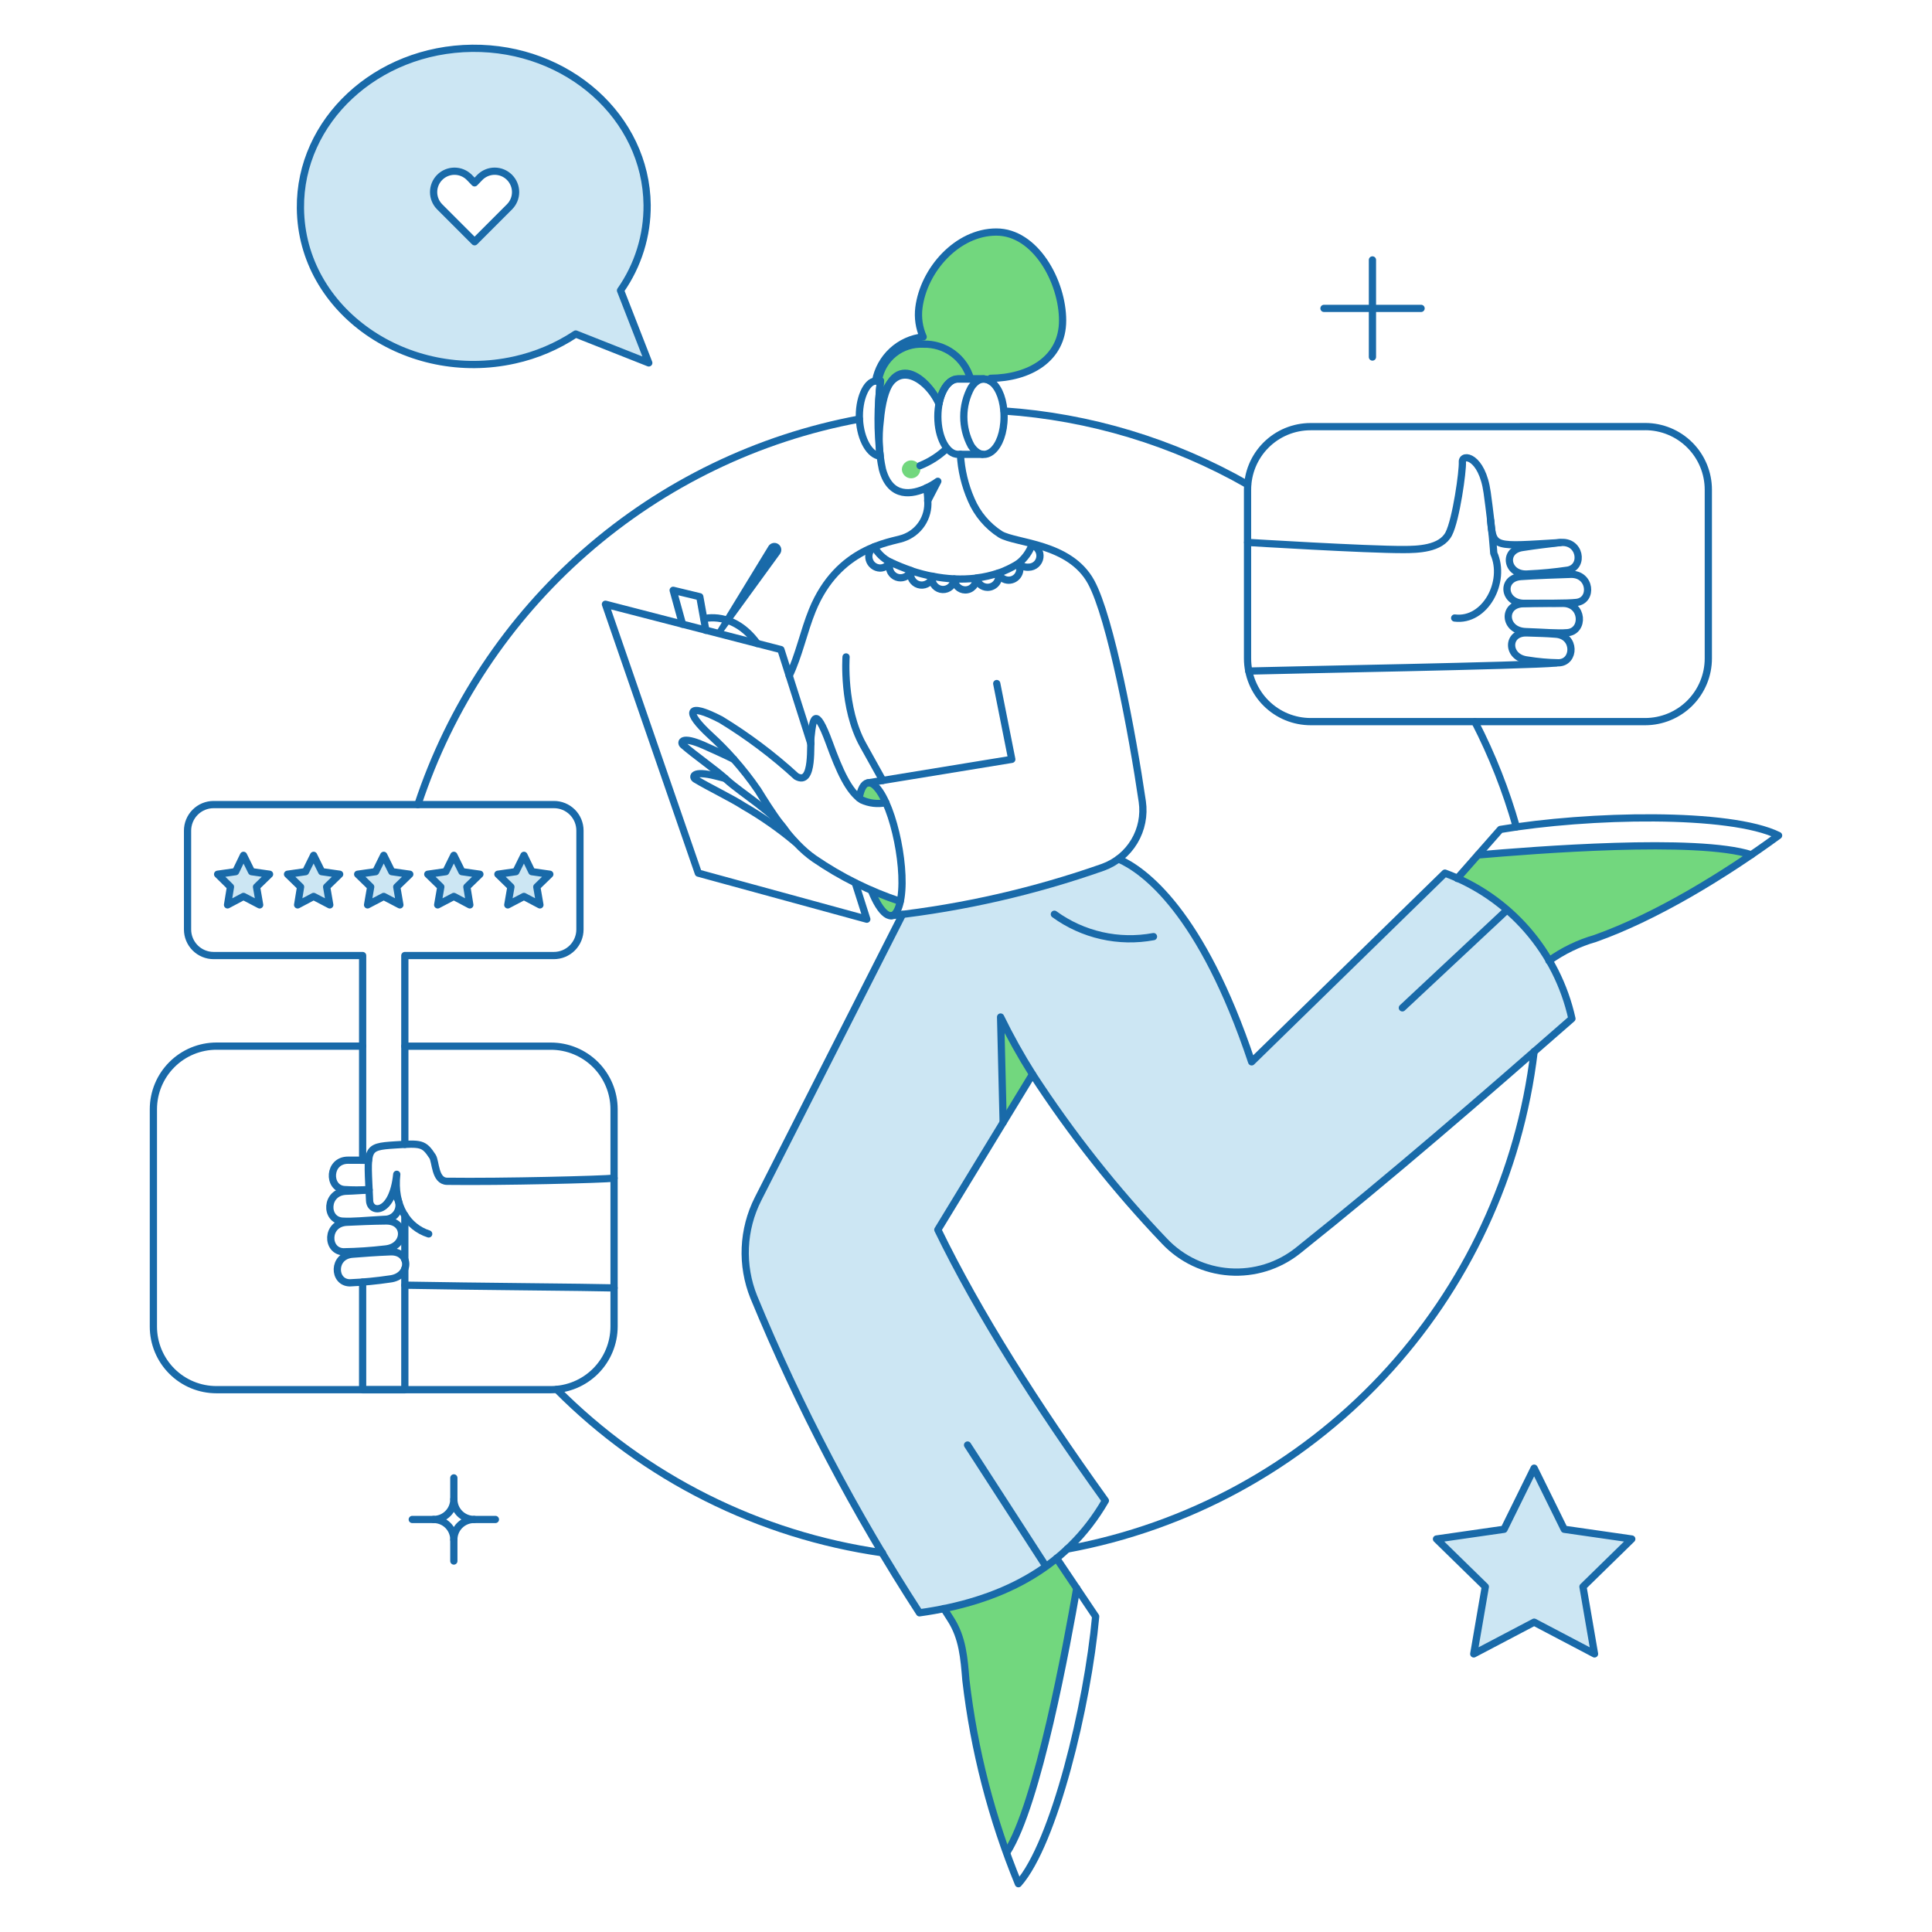 <?xml version="1.0" encoding="UTF-8"?><svg id="a" xmlns="http://www.w3.org/2000/svg" xmlns:xlink="http://www.w3.org/1999/xlink" viewBox="0 0 150 150"><defs><style>.c{stroke-linecap:round;}.c,.d,.e{fill:none;}.c,.e{stroke:#196aa9;stroke-linejoin:round;stroke-width:.562px;}.f{clip-path:url(#b);}.g,.h{fill:#cce6f3;}.h{fill-rule:evenodd;}.i{fill:#196aa9;}.j{fill:#72d77e;}</style><clipPath id="b"><rect class="d" width="150" height="150"/></clipPath></defs><g class="f"><path class="g" d="m112.185,67.789l-14.99,14.664c-3.905-11.686-8.366-14.891-10.332-15.761-1.979,1.505-11.737,3.643-16.771,4.29l-11.229,22.13c-.59,1.17-.925,2.453-.982,3.762-.057,1.31.166,2.617.654,3.833,3.531,8.551,7.838,16.76,12.868,24.525,6.155-.855,11.357-3.363,14.435-8.707-5.372-7.481-9.875-14.578-13.01-21.033l5.072-8.336-.213-8.18c3.106,6.413,8.521,12.91,12.724,17.385,1.322,1.402,3.123,2.255,5.045,2.389,1.922.135,3.824-.458,5.329-1.662,7.31-5.828,14.307-11.913,21.261-18-.568-2.557-1.769-4.931-3.491-6.905-1.723-1.974-3.913-3.484-6.37-4.394Z"/><path class="h" d="m39.027,13.431c.197.082.376.201.526.352.151.151.27.329.352.526.082.197.124.408.124.621s-.042.424-.124.621c-.082.197-.201.376-.352.526l-2.708,2.693-2.708-2.693c-.304-.304-.475-.717-.475-1.147s.171-.843.475-1.147c.304-.304.717-.475,1.147-.475s.843.171,1.147.475l.413.413.413-.413c.151-.151.329-.27.526-.352s.408-.124.621-.124.424.042.621.124Zm11.344,14.744l-5.671-2.243c-1.444.958-3.053,1.641-4.745,2.015-8.279,1.853-16.555-3.76-16.63-11.785-.067-6.783,5.897-12.338,13.336-12.413,7.424-.071,13.504,5.359,13.582,12.16.02,2.375-.703,4.696-2.066,6.641l2.194,5.625Z"/><polygon class="g" points="18.905 66.408 19.532 67.676 20.929 67.876 19.917 68.859 20.159 70.255 18.905 69.599 17.665 70.255 17.893 68.859 16.896 67.876 18.292 67.676 18.905 66.408"/><polygon class="g" points="24.349 66.408 24.976 67.676 26.372 67.876 25.36 68.859 25.603 70.255 24.349 69.599 23.109 70.255 23.337 68.859 22.325 67.876 23.722 67.676 24.349 66.408"/><polygon class="g" points="29.792 66.408 30.419 67.676 31.816 67.876 30.804 68.859 31.046 70.255 29.792 69.599 28.538 70.255 28.78 68.859 27.769 67.876 29.165 67.676 29.792 66.408"/><polygon class="g" points="35.236 66.408 35.863 67.676 37.259 67.876 36.247 68.859 36.475 70.255 35.236 69.599 33.982 70.255 34.224 68.859 33.212 67.876 34.609 67.676 35.236 66.408"/><polygon class="g" points="40.679 66.408 41.292 67.676 42.688 67.876 41.677 68.859 41.919 70.255 40.679 69.599 39.425 70.255 39.667 68.859 38.656 67.876 40.052 67.676 40.679 66.408"/><polygon class="g" points="126.691 119.488 121.447 118.733 119.11 113.988 116.773 118.733 111.529 119.488 115.32 123.193 114.422 128.409 119.11 125.944 123.799 128.409 122.901 123.193 126.691 119.488"/><path class="j" d="m71.929,37.88c.067.328.101.662.1.997l.783-1.51c-.279.196-.574.368-.883.513Z"/><path class="j" d="m69.892,69.984c-.385,1.91-1.439,1.183-2.237-.841.728.326,1.475.607,2.237.841Z"/><path class="j" d="m68.78,62.319c-.352.088-.718.103-1.076.044-.358-.059-.7-.19-1.005-.387.328-1.826,1.268-1.467,2.081.343Z"/><path class="i" d="m59.66,42.411l-4.004,6.555c-.034.051-.046.113-.034.173.012.06.048.112.098.146.051.034.113.046.173.034.06-.012.113-.047.147-.098l4.517-6.212c.043-.059.074-.126.09-.197.016-.071.018-.145.006-.216-.013-.072-.04-.14-.08-.201s-.092-.113-.152-.154c-.061-.04-.129-.068-.201-.082-.072-.013-.145-.012-.216.004-.071.016-.138.046-.198.089-.059.043-.109.097-.147.159Z"/><path class="j" d="m70.02,36.44c.006.187.085.364.219.494.134.13.314.203.501.203s.367-.073.501-.203c.134-.13.213-.307.219-.494-.006-.187-.084-.364-.219-.494-.134-.13-.314-.203-.501-.203s-.367.073-.501.203c-.134.13-.213.307-.219.494Z"/><path class="j" d="m80.165,83.407l-2.28,3.734-.214-8.18c.755,1.524,1.586,3.008,2.494,4.446Z"/><path class="j" d="m114.75,66.379l-1.596,1.825c2.995,1.315,5.488,3.558,7.111,6.397,1.088-.781,2.303-1.369,3.591-1.739,4.291-1.685,8.371-3.866,12.155-6.498-4.161-1.382-16.972-.356-21.261.014Z"/><path class="j" d="m82.061,120.999c-2.561,1.994-5.57,3.334-8.765,3.904l.514.812c.926,1.439,1.04,3.021,1.182,4.731.527,4.582,1.584,9.087,3.15,13.425,2.422-3.675,4.717-16.316,5.458-20.563l-1.539-2.31Z"/><path class="j" d="m82.5,24.883c0-3.021-2.108-6.868-5.144-6.868s-5.643,2.936-6.014,5.885c-.095.768.019,1.548.332,2.257-.901.097-1.747.481-2.412,1.096-.665.615-1.115,1.428-1.282,2.319l.37-.014c-.105,1.008-.153,2.021-.146,3.035.611-5.437,3.729-3.388,4.691-1.268.225-1.111.798-1.895,1.468-1.895h2.009c.217.008.427.083.6.214-.02-.094-.042-.183-.064-.271,2.998-.03,5.592-1.498,5.592-4.488Z"/><path class="e" d="m82.5,24.883c0-3.021-2.108-6.868-5.144-6.868s-5.643,2.936-6.014,5.885c-.095.768.019,1.548.332,2.257-.901.097-1.747.481-2.412,1.096-.665.615-1.115,1.428-1.282,2.319l.37-.014c-.105,1.008-.153,2.021-.146,3.035.611-5.437,3.729-3.388,4.691-1.268.225-1.111.798-1.895,1.468-1.895h2.009c.217.008.427.083.6.214-.02-.094-.042-.183-.064-.271,2.998-.03,5.592-1.498,5.592-4.488Z"/><path class="c" d="m68.509,120.557c-9.581-1.366-18.456-5.818-25.28-12.682"/><path class="c" d="m119.11,81.64c-1.127,9.468-5.255,18.327-11.781,25.279-6.526,6.952-15.107,11.631-24.485,13.353"/><path class="c" d="m114.508,56.034c1.342,2.608,2.422,5.344,3.22,8.166"/><path class="c" d="m31.431,88.851v-14.663h11.571c.537,0,1.052-.213,1.432-.593.38-.38.593-.895.593-1.432v-7.679c0-.266-.052-.528-.154-.774-.102-.245-.251-.468-.439-.655-.188-.187-.411-.336-.657-.437s-.509-.152-.774-.151h-26.419c-.266,0-.53.053-.776.155-.246.102-.469.252-.657.441-.188.189-.337.413-.438.659-.101.247-.153.511-.152.777v7.664c0,.537.213,1.052.593,1.432.38.38.895.593,1.432.593h11.569v15.886"/><line class="c" x1="31.431" y1="97.8" x2="31.431" y2="94.352"/><polyline class="c" points="28.154 99.546 28.154 107.903 31.431 107.903 31.431 98.498"/><path class="c" d="m31.431,81.225h11.343c1.3,0,2.547.517,3.466,1.435.919.92,1.436,2.167,1.436,3.467v16.858c0,1.301-.516,2.548-1.435,3.469-.919.92-2.166,1.438-3.467,1.44h-25.964c-.643,0-1.281-.125-1.875-.371-.595-.245-1.135-.606-1.59-1.061-.455-.454-.816-.995-1.063-1.589-.246-.595-.373-1.231-.373-1.875v-16.875c0-1.3.516-2.547,1.436-3.466.919-.919,2.166-1.436,3.466-1.436h11.343"/><path class="c" d="m29.878,96.975c1.695-.134,1.738-2.197.1-2.18-1.226.013-2.081.058-3.049.1-1.625.075-1.61,2.237-.271,2.294,1.076-.016,2.151-.088,3.221-.214Z"/><path class="c" d="m28.614,90.091c-.587-.014-1.024-.014-1.575-.014-1.553-.014-1.61,2.152-.328,2.28.646.043,1.293.043,1.939,0"/><path class="c" d="m30.263,99.3c1.638-.178,1.639-2.166.057-2.109-1.183.043-2.009.116-2.95.185-1.568.116-1.51,2.204-.214,2.223,1.04-.045,2.077-.145,3.107-.299Z"/><path class="c" d="m28.655,92.4c-.617.015-1.151.071-1.756.085-1.65.043-1.681,2.24-.313,2.325.825.05,1.696-.057,3.277-.143.236.007.468-.064.661-.2.193-.137.336-.332.408-.557.072-.225.07-.467-.008-.691-.077-.223-.225-.416-.42-.548"/><path class="c" d="m47.676,91.473c-.812.1-8.75.3-12.968.242-.955-.014-.872-1.537-1.125-1.924-.675-1.034-.883-1.028-2.907-.9-2.38.15-2.161.256-1.981,4.332.044.998,1.781,1.112,2.109-2.052-.271,2.437.841,4.104,2.479,4.631"/><path class="c" d="m47.676,99.994c-2.052-.057-10.887-.114-16.245-.214"/><polygon class="c" points="18.905 66.408 19.532 67.676 20.929 67.876 19.917 68.859 20.159 70.255 18.905 69.599 17.666 70.255 17.894 68.859 16.896 67.876 18.293 67.676 18.905 66.408"/><polygon class="c" points="24.349 66.408 24.976 67.676 26.372 67.876 25.361 68.859 25.603 70.255 24.349 69.599 23.109 70.255 23.337 68.859 22.325 67.876 23.722 67.676 24.349 66.408"/><polygon class="c" points="29.792 66.408 30.419 67.676 31.816 67.876 30.804 68.859 31.046 70.255 29.792 69.599 28.538 70.255 28.78 68.859 27.769 67.876 29.165 67.676 29.792 66.408"/><polygon class="c" points="35.236 66.408 35.863 67.676 37.259 67.876 36.248 68.859 36.476 70.255 35.236 69.599 33.982 70.255 34.224 68.859 33.212 67.876 34.609 67.676 35.236 66.408"/><polygon class="c" points="40.679 66.408 41.292 67.676 42.688 67.876 41.677 68.859 41.919 70.255 40.679 69.599 39.425 70.255 39.667 68.859 38.656 67.876 40.052 67.676 40.679 66.408"/><path class="c" d="m118.455,49.037c-1.696-.059-1.838-2.109-.2-2.166,1.226-.043,2.081-.029,3.064-.029,1.625,0,1.709,2.175.37,2.28-.812.065-1.667-.031-3.235-.085Z"/><path class="c" d="m118.597,51.246c-1.638-.179-1.639-2.166-.057-2.109,1.183.043,1.325.03,2.25.1,1.568.117,1.51,2.203.214,2.223-.806-.013-1.611-.084-2.407-.214Z"/><path class="c" d="m112.94,47.983c2.366.3,4.033-2.821,3.035-5.03,0,0-.114-1.867-.513-4.717-.399-2.85-1.966-3.049-1.924-2.366s-.484,4.459-1.054,5.572c-.613,1.196-2.48,1.22-3.477,1.225-2.879.014-12.141-.556-12.141-.556"/><path class="c" d="m96.952,52.101c2.864-.086,21.76-.413,23.854-.627"/><path class="c" d="m118.64,44.563c-1.639.14-2.025-1.807-.456-2.052,1.169-.183,1.995-.272,2.935-.385,1.568-.188,1.907,1.864.627,2.137-1.03.153-2.066.253-3.106.299Z"/><path class="c" d="m118.369,46.843c-1.65.015-1.881-1.966-.285-2.08,1.183-.086,2.925-.14,3.862-.171,1.567-.053,1.753,2.031.456,2.18-.783.09-2.522.057-4.033.071Z"/><path class="c" d="m115.733,40.402c.185,2.18.285,2.025,5.386,1.725"/><path class="c" d="m127.732,33.12c1.3,0,2.547.516,3.466,1.436.919.919,1.436,2.166,1.436,3.466v13.096c0,1.301-.516,2.549-1.435,3.469-.92.92-2.167,1.438-3.467,1.44h-25.964c-.643,0-1.281-.125-1.876-.37-.595-.245-1.135-.606-1.592-1.06-.456-.454-.817-.994-1.065-1.589-.248-.594-.375-1.232-.376-1.875v-13.107c0-.643.125-1.281.37-1.875.246-.595.606-1.135,1.061-1.59.454-.455.994-.817,1.588-1.063.595-.246,1.232-.373,1.875-.373l25.978-.003Z"/><path class="c" d="m71.929,37.88c.31-.141.606-.313.883-.513l-.783,1.51"/><path class="c" d="m74.565,35.272c.065,1.219.35,2.416.841,3.534.469,1.1,1.259,2.033,2.266,2.679,1.181.715,5.373.655,7.04,3.705,1.511,2.764,3.205,11.771,3.975,17.043.156,1.071-.062,2.163-.618,3.092-.556.929-1.414,1.638-2.432,2.008-5.317,1.872-10.831,3.134-16.434,3.761"/><path class="c" d="m72.9,31.324c-.983-2.166-4.056-4.518-4.559,1.368-.156,1.251-.098,2.519.171,3.75.626,2.308,2.366,1.938,3.42,1.439.067.328.101.662.1.998.049.632-.115,1.261-.466,1.789-.351.527-.87.921-1.472,1.118-.942.325-5.025.695-7.025,5.6-.658,1.61-1.055,3.548-1.795,5.073"/><polyline class="c" points="77.386 53.07 78.555 58.955 67.398 60.779"/><path class="c" d="m68.78,62.319c-.634.133-1.293.058-1.881-.215-.998-.641-1.725-2.267-2.508-4.417-1.125-3.066-1.283-1.767-1.411-.6-.116.581.252,3.986-1.154,3.192-1.805-1.654-3.767-3.129-5.857-4.404-2.67-1.387-2.835-.628-.798,1.24.626.571,1.221,1.175,1.781,1.81.682.767,1.315,1.576,1.895,2.423.862,1.386,2.451,4.003,4.389,5.329,2.053,1.407,4.293,2.52,6.655,3.305"/><path class="c" d="m61.071,64.612c-.855-1.453-3.437-2.963-4.671-4.088-.842-.768-2.44-1.875-3.363-2.679-.229-.199-.142-.741,1.61.029.389.173,1.729.77,2.331,1.08"/><path class="c" d="m56.298,60.434c-.308-.084-.573-.15-.713-.182-1.853-.47-1.853.086-1.596.242,1.038.63,2.81,1.477,3.762,2.095,1.397.806,2.723,1.731,3.961,2.764"/><path class="c" d="m66.702,61.962c.266-1.456.926-1.507,1.596-.525,1.32,1.928,2.25,7.153,1.425,9.133-.47,1.13-1.368.353-2.068-1.425"/><polyline class="c" points="66.4 68.545 67.298 71.366 54.217 67.79 47.006 46.914 60.629 50.434 62.952 57.73"/><polyline class="c" points="52.991 48.467 52.264 45.831 54.331 46.33 54.801 48.938"/><path class="c" d="m73.511,34.816c-.602.575-1.308,1.03-2.081,1.339"/><path class="c" d="m65.688,51.004s-.283,3.953,1.311,6.825l1.539,2.764"/><path class="c" d="m70.068,70.999l-11.22,22.099c-.591,1.17-.926,2.453-.983,3.762-.057,1.31.167,2.617.655,3.833,3.526,8.553,7.834,16.763,12.868,24.525,6.155-.855,11.356-3.363,14.434-8.707-5.372-7.481-9.875-14.578-13.009-21.033l7.35-12.07c3.006,4.626,6.437,8.962,10.246,12.953,1.322,1.401,3.123,2.254,5.045,2.388,1.921.135,3.824-.458,5.329-1.661,7.307-5.832,14.307-11.913,21.261-18-.566-2.558-1.765-4.934-3.487-6.908-1.723-1.974-3.913-3.484-6.372-4.391l-15.008,14.653c-3.9-11.676-8.362-14.881-10.328-15.75"/><path class="c" d="m77.885,87.141l-.199-8.18c.744,1.527,1.571,3.011,2.479,4.446"/><path class="c" d="m114.75,66.379c4.275-.369,17.001-1.388,21.225-.016"/><path class="c" d="m113.14,68.203l3.349-3.805c6.811-1.154,17.827-1.396,21.6.47-4.134,3.022-9.45,6.294-14.236,7.993-1.288.37-2.502.958-3.591,1.739"/><path class="c" d="m82.032,120.985l3.035,4.517c-.627,6.883-3.22,17.599-6,20.748-2.074-5.057-3.445-10.374-4.075-15.803-.14-1.71-.256-3.292-1.182-4.731l-.525-.825"/><path class="c" d="m54.644,48.04s2.28-.656,4.147,1.924"/><path class="c" d="m67.868,42.454c-.161.103-.286.255-.354.434-.069.179-.078.375-.027.56.051.185.16.348.311.466.151.118.335.185.527.19.159,0,.315-.045.45-.128.136-.083.246-.201.319-.342-.515-.265-.941-.676-1.226-1.18Z"/><path class="c" d="m69.051,43.993c0,.204.071.402.201.558.131.157.313.262.513.298.201.036.408,0,.585-.102.177-.102.312-.263.382-.454-.549-.186-1.087-.405-1.61-.655-.051.111-.075.233-.071.355Z"/><path class="c" d="m70.69,44.55c0,.215.078.422.221.583.143.161.339.263.553.288.213.025.428-.03.604-.154.176-.124.299-.308.348-.517-.57-.11-1.131-.258-1.681-.442-.029.077-.044.16-.044.242Z"/><path class="c" d="m72.357,44.876c-.008.228.074.45.229.617.155.167.37.267.598.276.228.009.45-.072.619-.226.168-.154.269-.368.279-.596-.574-.028-1.146-.1-1.709-.214.002.041-.016.1-.016.142Z"/><path class="c" d="m74.096,44.947c0,.224.088.44.245.6.157.16.371.252.595.255.117.001.232-.022.34-.068.107-.046.203-.115.283-.201.079-.086.139-.188.177-.298.037-.111.051-.228.04-.345-.558.062-1.12.081-1.681.057Z"/><path class="c" d="m76.674,45.6c.135,0,.268-.032.389-.092.121-.06.226-.148.307-.255.081-.108.137-.232.162-.365.025-.132.019-.269-.017-.399-.55.187-1.119.316-1.696.385.034.202.139.386.295.519.157.133.355.206.56.207Z"/><path class="c" d="m78.313,45.047c.152,0,.301-.04.433-.115.132-.076.242-.185.318-.316.076-.131.117-.28.118-.432,0-.152-.038-.301-.113-.433-.495.306-1.02.559-1.567.755.068.159.181.296.325.392.144.096.314.148.487.15Z"/><path class="c" d="m80.122,42.311c.201.062.373.193.485.37.113.177.158.388.129.596-.028.208-.131.398-.288.538-.157.139-.358.218-.568.222-.148.012-.296-.007-.437-.056-.14-.049-.268-.127-.376-.229.476-.376.84-.873,1.055-1.44Z"/><line class="c" x1="106.556" y1="20.181" x2="106.556" y2="27.719"/><line class="c" x1="110.332" y1="23.943" x2="102.794" y2="23.943"/><path class="c" d="m75.392,34.602c1.019,1.563,2.565.256,2.565-2.25,0-2.494-1.556-3.812-2.565-2.25-.371.692-.564,1.465-.564,2.25s.194,1.558.564,2.25Z"/><path class="c" d="m76.389,29.415h-2.008c-.872,0-1.57,1.318-1.567,2.935.002,1.617.698,2.925,1.567,2.925h1.882"/><path class="c" d="m67.968,29.586c-.684.029-1.325,1.382-1.24,2.993.086,1.539.799,2.775,1.61,2.836-.226-1.941-.217-3.903.028-5.842l-.397.014Z"/><path class="c" d="m68.21,29.486c.141-.806.573-1.533,1.214-2.043.641-.509,1.446-.766,2.263-.722.824-.025,1.632.226,2.296.714.664.488,1.144,1.185,1.366,1.979"/><path class="c" d="m39.554,13.768c-.151-.151-.329-.27-.526-.352-.197-.082-.408-.124-.621-.124s-.424.042-.621.124c-.197.082-.376.201-.526.352l-.413.428-.413-.428c-.304-.304-.717-.475-1.147-.475s-.843.171-1.147.475c-.304.304-.475.717-.475,1.147s.171.843.475,1.147l2.707,2.708,2.707-2.708c.151-.151.27-.329.352-.526.082-.197.124-.408.124-.621s-.042-.424-.124-.621c-.082-.197-.201-.376-.352-.526Z"/><path class="c" d="m44.7,25.933l5.671,2.243-2.194-5.625c1.364-1.944,2.086-4.266,2.066-6.641-.078-6.801-6.157-12.23-13.582-12.16-7.439.075-13.403,5.63-13.336,12.413.075,8.025,8.35,13.637,16.63,11.785,1.692-.374,3.301-1.057,4.745-2.015Z"/><polygon class="c" points="126.691 119.488 121.447 118.733 119.11 113.988 116.773 118.733 111.529 119.488 115.32 123.193 114.422 128.409 119.11 125.944 123.799 128.409 122.901 123.193 126.691 119.488"/><path class="c" d="m77.956,31.909c6.653.454,13.118,2.408,18.91,5.714"/><path class="c" d="m32.443,62.475c2.504-7.605,7.007-14.396,13.037-19.663,6.03-5.267,13.365-8.816,21.238-10.276"/><line class="c" x1="117.001" y1="70.654" x2="108.879" y2="78.249"/><line class="c" x1="81.163" y1="121.54" x2="75.121" y2="112.192"/><path class="c" d="m81.861,70.981c1.097.798,2.345,1.363,3.668,1.662,1.323.299,2.693.325,4.027.076"/><line class="c" x1="35.236" y1="114.743" x2="35.236" y2="116.402"/><line class="c" x1="38.463" y1="117.971" x2="36.804" y2="117.971"/><line class="c" x1="35.236" y1="121.198" x2="35.236" y2="119.539"/><line class="c" x1="32.008" y1="117.971" x2="33.667" y2="117.971"/><path class="c" d="m36.804,117.971c-.206,0-.41-.04-.601-.119-.19-.079-.363-.194-.509-.34-.146-.146-.261-.319-.34-.509-.079-.19-.119-.395-.119-.601,0,.206-.04.41-.119.601-.079.19-.194.364-.34.509-.146.145-.319.262-.509.34s-.395.118-.601.118c.206,0,.41.04.601.119.19.079.363.194.509.34.146.146.261.318.34.508.079.191.119.394.119.601,0-.206.04-.41.119-.601.079-.19.194-.363.34-.508.146-.146.319-.261.509-.34.19-.079.394-.119.6-.119Z"/><path class="c" d="m83.599,123.307c-.738,4.231-3.018,16.792-5.43,20.521"/></g></svg>